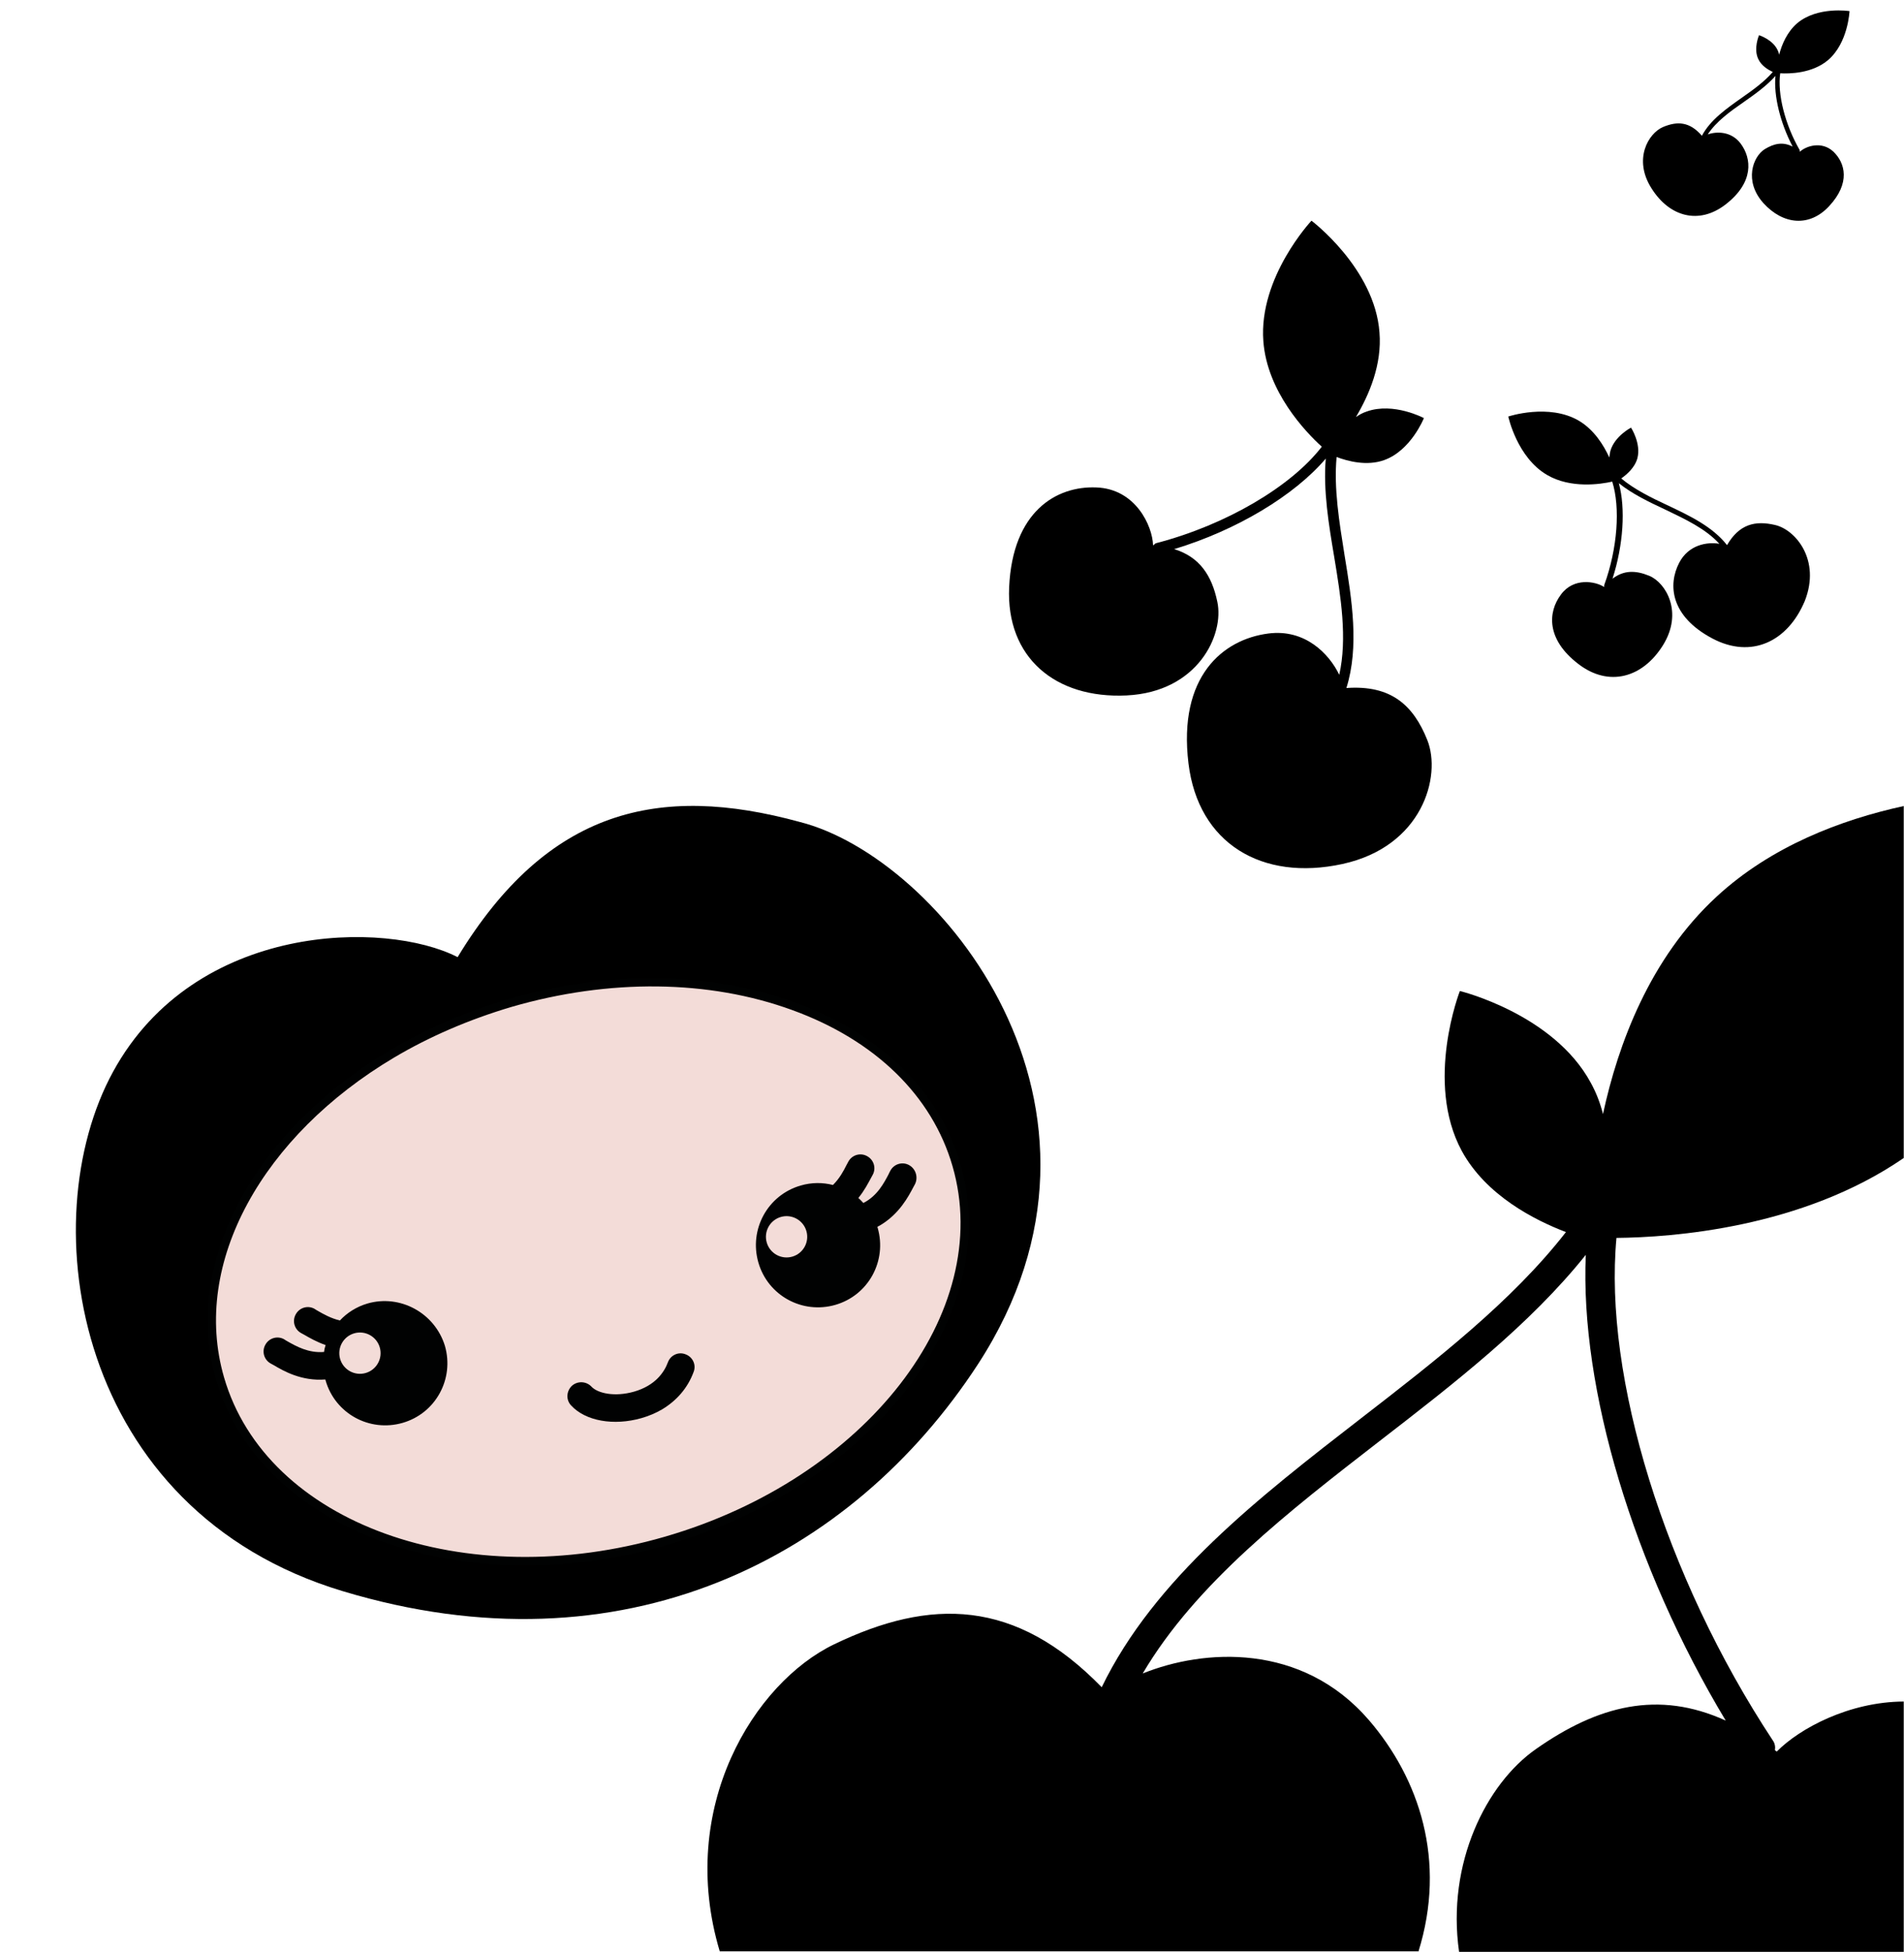 <?xml version="1.0" encoding="UTF-8"?> <!-- Generator: Adobe Illustrator 25.2.0, SVG Export Plug-In . SVG Version: 6.00 Build 0) --> <svg xmlns="http://www.w3.org/2000/svg" xmlns:xlink="http://www.w3.org/1999/xlink" version="1.1" id="Ebene_1" x="0px" y="0px" viewBox="0 0 719.8 737.7" style="enable-background:new 0 0 719.8 737.7;" xml:space="preserve"> <style type="text/css"> .st0{fill:#F3DCD8;} .st1{fill:#010202;} </style> <path d="M539.6,279.7c-5.3-13.3-13.8-20.9-30.6-19.7c4.9-15.6,2.1-33.2-0.7-50.2c-2-12.5-4.1-25.3-3-37.1c4.2,1.6,11.4,3.5,17.9,1.2 c10.2-3.6,15.1-15.9,15.1-15.9s-11.4-6.1-21.6-2.5c-1.5,0.5-2.8,1.2-4.1,2.1c5-8.4,9.9-19.8,8.9-32c-1.8-24.2-25.7-42.2-25.7-42.2 s-20,21.3-18.2,45.5c1.4,19.1,15.9,34.3,22.1,39.9c-11.6,15.1-36.3,29.6-62.4,36.4c-0.5,0.1-0.9,0.4-1.1,0.8c-0.1,0-0.2,0-0.3,0 c-0.2-7.1-6.5-21.3-21.5-21.8c-15-0.6-31.6,9-32.9,37.7c-1.2,26.5,17.4,42.2,44.4,40.9s37-23,34.3-35.4c-2.1-10-6.7-16.9-16.3-19.9 c23.6-7.1,45.5-20.3,57.3-34.2c-1,12,1.1,24.8,3.2,37.2c2.5,15.1,5,30.7,1.9,44.5c-3.8-7.9-12.9-17.4-26.8-15.6 c-17.2,2.2-34.2,16.2-30.2,49.1c3.7,30.3,27.8,44.6,58.2,38C537.8,319.9,545,293.3,539.6,279.7"></path> <path d="M628.7,48c5.5-2.3,10.1-2,14.7,3.3c3.2-6,9.2-10.2,15-14.3c4.3-3,8.6-6.1,11.8-9.8c-1.7-0.8-4.3-2.3-5.5-4.9 c-1.9-4,0.3-9,0.3-9s5.1,1.6,7,5.6c0.3,0.6,0.5,1.2,0.6,1.8c1-3.9,3-8.6,6.8-11.9c7.7-6.5,19.8-4.6,19.8-4.6s-0.5,12-8.1,18.5 c-6,5.1-14.7,5.2-18.1,5c-1.1,7.8,1.8,19.3,7.3,28.9c0.1,0.2,0.1,0.4,0.1,0.6l0.1,0.1c2.1-2,8.1-4.2,12.6,0 c4.5,4.3,6.5,11.9-1.6,20.6c-7.4,8-17.4,7.1-24.9-1.2c-7.4-8.3-3.9-17.5,0.5-20.3c3.6-2.2,6.9-2.9,10.6-1c-4.7-9-7.2-19.2-6.5-26.7 c-3.3,3.7-7.6,6.8-11.9,9.8c-5.2,3.6-10.5,7.4-13.7,12.3c3.4-1.2,8.9-1.2,12.4,3.4c4.3,5.7,5.1,14.8-5.7,23.1 c-10,7.7-21.2,4.7-28-6.2C617.4,60.2,623.1,50.4,628.7,48"></path> <path d="M671.1,198.4c-7.6-1.8-13.6-0.3-18.2,7.6c-5.5-7-14.1-11.1-22.6-15.1c-6.2-2.9-12.5-6-17.4-10.1c2-1.4,5.1-4,6.1-7.6 c1.5-5.6-2.4-11.6-2.4-11.6s-6.2,3.2-7.8,8.8c-0.2,0.8-0.3,1.6-0.4,2.5c-2.2-4.8-5.8-10.5-11.5-13.9c-11.4-6.7-26.7-1.6-26.7-1.6 s3.3,15.5,14.7,22.1c8.9,5.2,20.2,3.5,24.6,2.5c3.1,9.8,2,25.3-3,39c-0.1,0.3-0.1,0.5,0,0.7l-0.1,0.1c-3.2-2.1-11.5-3.7-16.3,2.9 c-4.9,6.5-5.7,16.9,6.7,26.3c11.4,8.7,24.2,5.2,31.9-7.2s1.1-23.6-5.2-26.2c-5.1-2.1-9.6-2.2-13.9,1.1c4.1-12.7,5-26.5,2.4-36.1 c5.1,4.1,11.4,7.1,17.6,10c7.5,3.6,15.2,7.2,20.4,12.9c-4.7-0.8-11.7,0.4-15.2,7.2c-4.3,8.3-3.3,20.2,12.6,28.6 c14.6,7.7,28.4,1.3,34.9-14.2C688.4,211.6,678.8,200.2,671.1,198.4"></path> <path d="M536.2,737.6c10.8-34.5,0.3-65.5-18.7-87.6c-25.4-29.4-62.5-26.9-85.5-17.6c20.1-34.1,55.3-61.3,89.5-87.8 c28.1-21.7,56.9-44,78-70.4c-2.2,50.4,17.9,117.8,52.9,176c-25.5-11.6-48.3-5.7-71.8,10.8c-18.6,13-33.8,43-29,76.6h168.1V643 c-20.6,0.1-39.3,10.1-48,18.9c-0.2-0.2-0.5-0.3-0.7-0.5c0.2-1.3,0-2.6-0.8-3.7c-40.9-62-64-137.5-59.1-189.9 c21-0.2,70.1-3.7,108.6-30.2v-133c-23.8,5.2-50.1,15.2-70.7,34.2c-25.3,23.3-37.3,55.8-43,82.2c-1-4-2.5-8-4.6-11.8 c-14.1-26.1-49.5-34.7-49.5-34.7s-13.4,34.3,0.7,60.4c9.2,16.9,27.6,26.2,39.4,30.7c-20.4,26.2-49.3,48.6-77.5,70.4 c-38.5,29.8-78.1,60.5-98,101.6c-32.6-33.5-64.7-33.8-101.2-16.2c-30.1,14.5-59.5,61.6-43.2,116h264.1V737.6z"></path> <g> <g> <path d="M173,361.7c-27.1-13.9-99.1-13.5-130.2,43.2s-14.5,166,86.8,196.4c105.8,31.9,192.2-12.2,240.2-85.9 c63-97.1-14.7-191.5-67.5-204.8C249.2,296.1,207.1,305.6,173,361.7z"></path> </g> <g> <ellipse transform="matrix(0.961 -0.278 0.278 0.961 -124.925 80.84)" class="st0" cx="222.4" cy="480.6" rx="144.9" ry="105.8"></ellipse> <path class="st1" d="M297.5,564.3c-13.6,8.1-28.8,14.7-45.2,19.5c-77.6,22.5-154.1-5.5-170.6-62.4S114.9,400,192.5,377.5 c37.5-10.9,75.9-10.4,108,1.3c32.3,11.8,54.6,33.4,62.6,61.1C376.1,484.7,348,534.3,297.5,564.3z M148.9,399.7 C99.6,429,72.1,477.1,84.7,520.5c16,55.2,90.8,82.2,166.7,60.2c75.9-22,124.7-84.8,108.7-140c-7.7-26.6-29.2-47.6-60.6-59 c-31.5-11.5-69.2-11.9-106.1-1.2C177.2,385.3,162.2,391.8,148.9,399.7z"></path> </g> <g> <path class="st1" d="M138.9,492.6c-4.1,1.2-7.7,3.5-10.4,6.4c-3.4-0.8-6.2-2.4-8.3-3.6c-0.5-0.3-0.9-0.5-1.3-0.8 c-2.5-1.4-5.7-0.5-7.1,2.1c-1.4,2.5-0.5,5.7,2.1,7.1l1.1,0.6c1.9,1.1,4.7,2.7,8.1,3.9c-0.3,0.9-0.5,1.7-0.6,2.6 c-5.9,0.5-10.6-2.2-13.8-4c-0.5-0.3-0.9-0.5-1.3-0.8c-2.5-1.4-5.7-0.5-7.1,2.1c-1.4,2.5-0.5,5.7,2.1,7.1l1.1,0.6 c3.7,2.2,10.5,6.1,19.5,5.4c0,0.1,0.1,0.3,0.1,0.4c3.6,12.5,16.6,19.6,29.1,16c12.5-3.6,19.6-16.6,16-29.1 C164.4,496.2,151.3,489,138.9,492.6z"></path> <g> <ellipse transform="matrix(0.961 -0.278 0.278 0.961 -136.802 58.022)" class="st0" cx="136.1" cy="511.1" rx="7.8" ry="7.8"></ellipse> </g> </g> <g> <path class="st1" d="M250.3,532.6c-2.4,1.4-5,2.5-7.8,3.3c-10.5,3-21.2,1.1-26.6-4.8c-2-2.1-1.8-5.4,0.3-7.4 c2.1-1.9,5.4-1.8,7.4,0.3c2.3,2.5,8.7,4,16.1,1.9c8-2.3,11.4-7.3,12.8-11.1c1-2.7,4-4.1,6.7-3c2.7,1,4.1,4,3,6.7 C260,524.5,255.8,529.3,250.3,532.6z"></path> </g> <g> <path class="st1" d="M343.7,440.3c-2.5-1.4-5.7-0.5-7.1,2.1c-0.2,0.4-0.5,0.9-0.7,1.4c-1.7,3.2-4.2,8.1-9.5,10.8 c-0.6-0.7-1.3-1.3-1.9-1.9c2.3-2.8,3.7-5.6,4.8-7.6l0.6-1.1c1.4-2.5,0.5-5.7-2.1-7.1c-2.5-1.4-5.7-0.5-7.1,2.1 c-0.2,0.4-0.4,0.8-0.7,1.3c-1.1,2.2-2.6,5-5.1,7.5c-3.9-1-8.1-1-12.2,0.2c-12.5,3.6-19.6,16.6-16,29.1c3.6,12.5,16.6,19.6,29.1,16 c12.5-3.6,19.6-16.6,16-29.1c0-0.1-0.1-0.3-0.1-0.4c0.4-0.2,0.7-0.4,1.1-0.6c7.2-4.3,10.6-10.8,12.5-14.4l0.6-1.1 C347.2,444.9,346.2,441.7,343.7,440.3z"></path> <g> <ellipse transform="matrix(0.961 -0.278 0.278 0.961 -118.2 101.148)" class="st0" cx="297.3" cy="467.1" rx="7.8" ry="7.8"></ellipse> </g> </g> </g> </svg> 